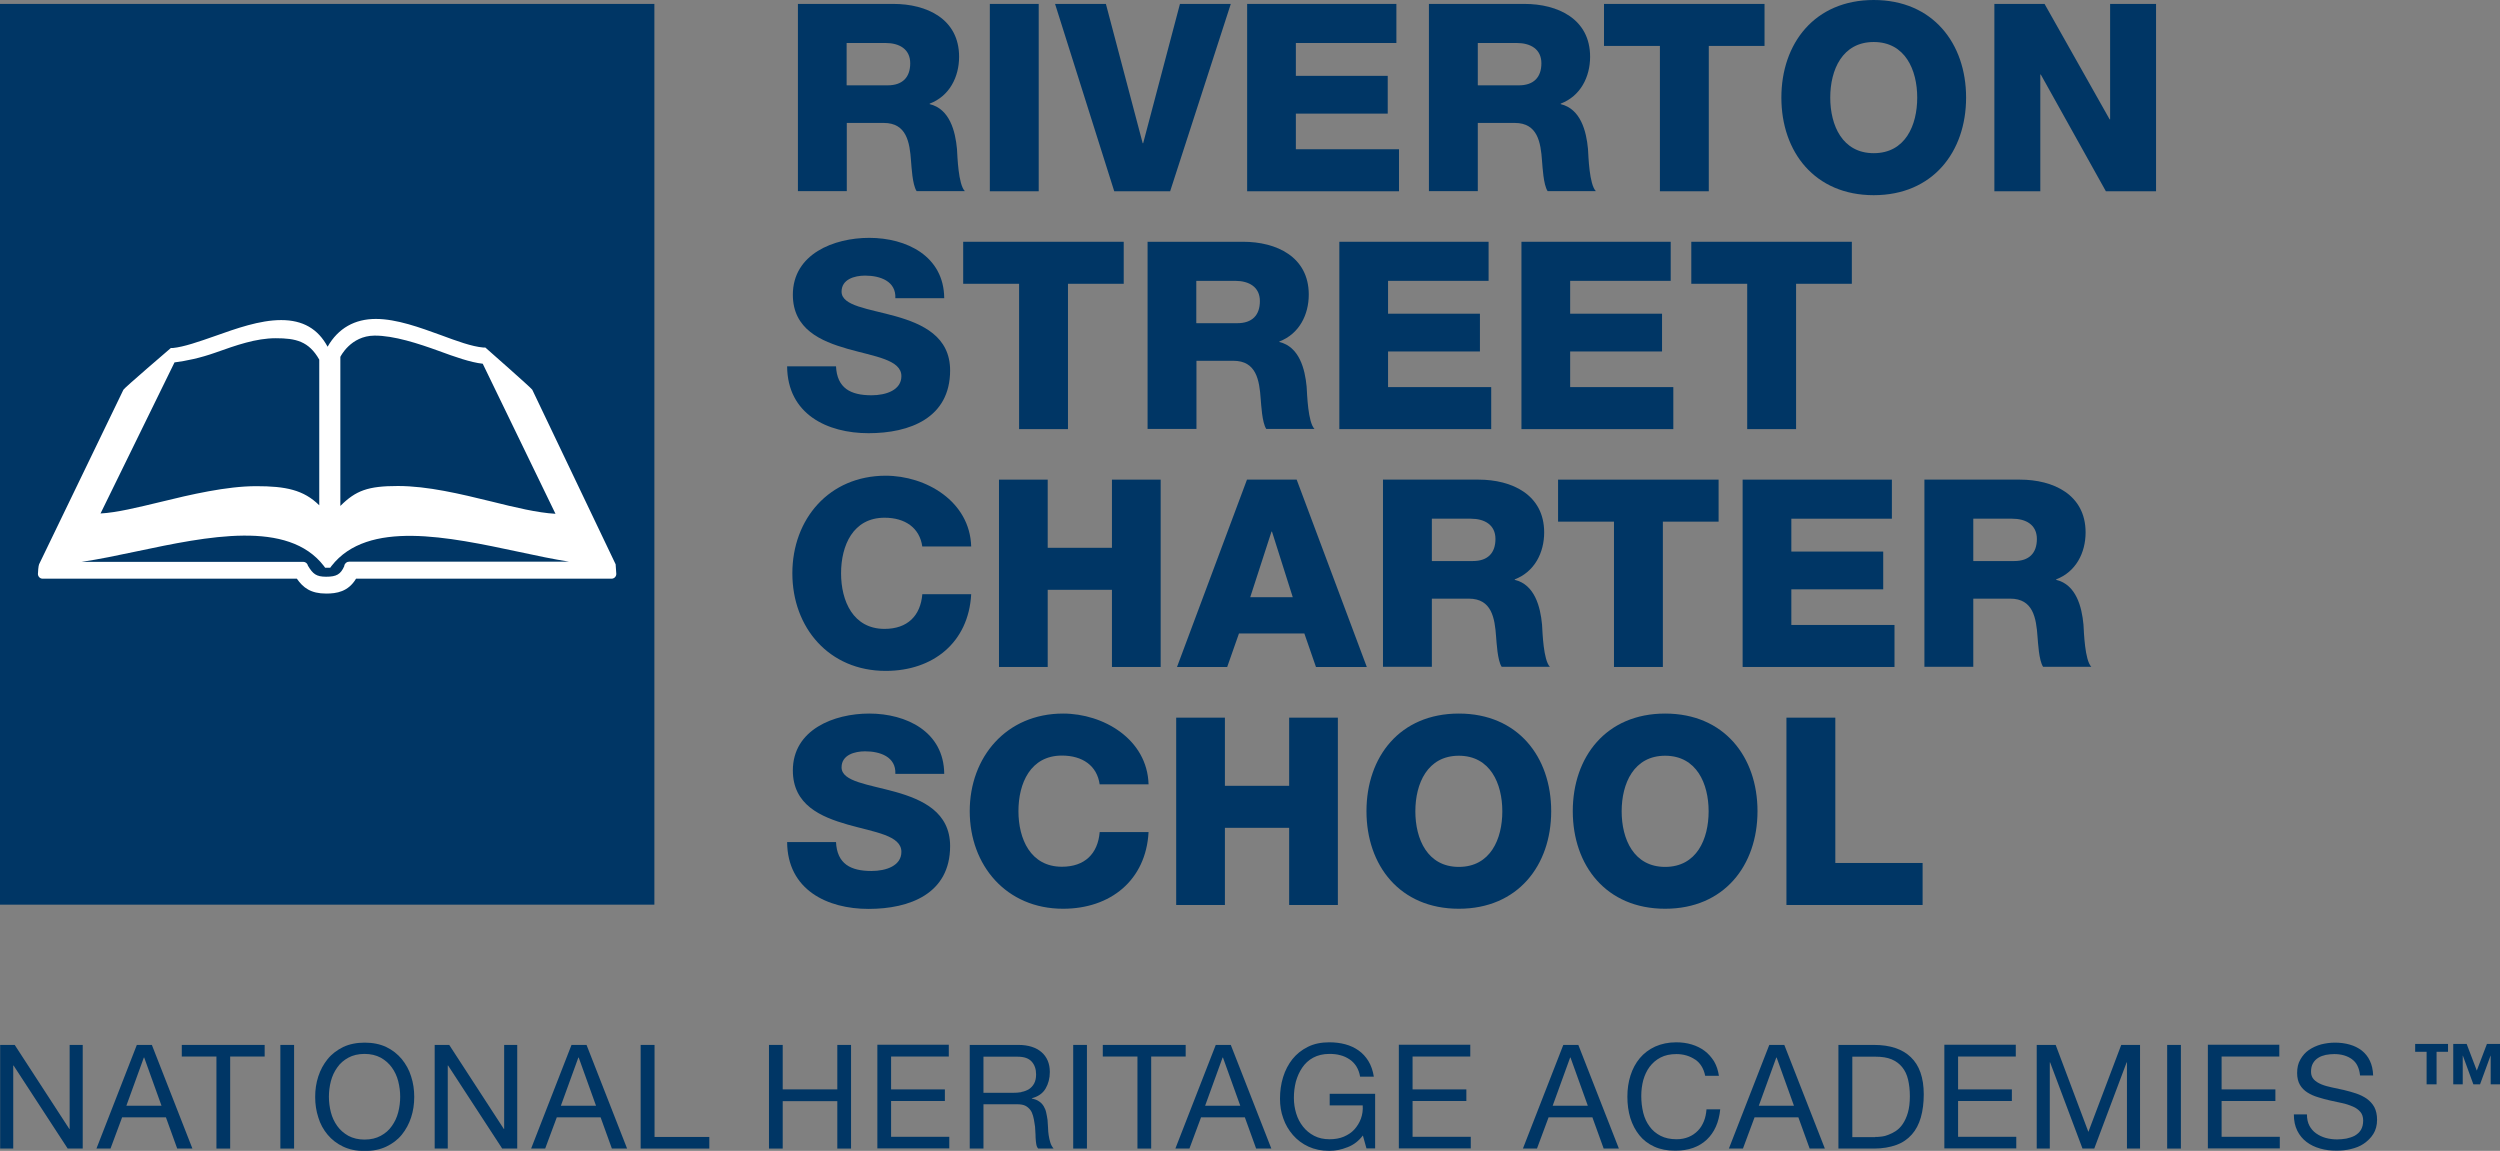 <?xml version="1.0" encoding="UTF-8"?><svg id="Layer_1" xmlns="http://www.w3.org/2000/svg" width="152.93" height="70.4" viewBox="0 0 152.93 70.4"><rect x="0" y="0" width="152.93" height="70.4" fill="#808080" stroke="none"/><defs><style>.cls-1{fill:#fff;}.cls-2{fill:#003665;}</style></defs><rect class="cls-2" x="0" y=".24" width="40.03" height="55.1"/><path class="cls-1" d="M21.35,34.36c-.14,0-.26.1-.29.25v.02c-.22.5-.47.65-1.11.65-.6,0-.81-.17-1.11-.67h0c-.03-.14-.15-.24-.28-.24H4.99c1.03-.15,2.18-.39,3.36-.64,4.35-.92,9.27-1.95,11.46.89l.08.11h.31l.08-.11c2.22-2.84,7.14-1.78,11.47-.86,1.07.23,2.11.45,3.07.6h-13.46ZM10.67,22.17c.72-.09,1.58-.27,2.51-.6,1.27-.45,2.47-.88,3.69-.88s2.02.18,2.66,1.31v8.91c-.96-.95-2.06-1.17-3.86-1.17s-4,.51-5.87.97c-1.37.33-2.67.65-3.65.7l4.52-9.23ZM22.9,20.53c1.19-.01,2.71.49,3.95.94.95.35,1.93.7,2.68.78l4.45,9.18c-1.09-.06-2.47-.39-3.91-.75-1.92-.47-3.91-.95-5.73-.95s-2.57.27-3.52,1.22v-9.12s.62-1.29,2.09-1.3ZM37.66,34.52l-5.1-10.68c-.05-.1-2.87-2.58-2.87-2.58h-.12c-.71-.06-1.63-.4-2.6-.76-1.27-.46-2.7-.99-3.98-.99s-2.3.56-2.95,1.7c-.59-1.1-1.52-1.63-2.84-1.63s-2.76.52-4.06.98c-.97.34-1.88.66-2.57.73h-.12s-2.86,2.45-2.9,2.55l-5.16,10.68c-.04.09-.07.48-.07.59,0,.16.13.29.29.29h15.55c.38.55.85.91,1.79.91.64,0,1.35-.11,1.83-.91h15.63c.16,0,.29-.13.29-.29"/><path class="cls-2" d="M48.82.24h5.84c2.02,0,4.01.91,4.01,3.23,0,1.24-.59,2.41-1.8,2.87v.03c1.22.29,1.57,1.65,1.67,2.74.03.48.08,2.17.48,2.58h-2.95c-.26-.39-.31-1.51-.34-1.83-.08-1.16-.27-2.34-1.67-2.34h-2.26v4.17h-2.99V.24ZM51.8,5.22h2.5c.9,0,1.38-.48,1.38-1.35s-.67-1.24-1.51-1.24h-2.38v2.58Z"/><path class="cls-2" d="M60.55.24h2.99v11.46h-2.99V.24Z"/><path class="cls-2" d="M71.59,11.7h-3.43L64.54.24h3.11l2.25,8.52h.03L72.18.24h3.11l-3.71,11.46Z"/><path class="cls-2" d="M76.29.24h9.13v2.39h-6.15v2.01h5.62v2.31h-5.62v2.18h6.31v2.57h-9.29V.24Z"/><path class="cls-2" d="M87.42.24h5.84c2.02,0,4.01.91,4.01,3.23,0,1.24-.59,2.41-1.8,2.87v.03c1.22.29,1.57,1.65,1.67,2.74.03.48.08,2.17.48,2.58h-2.95c-.26-.39-.31-1.51-.34-1.83-.08-1.16-.27-2.34-1.67-2.34h-2.26v4.17h-2.99V.24ZM90.41,5.22h2.5c.9,0,1.38-.48,1.38-1.35s-.67-1.24-1.51-1.24h-2.38v2.58Z"/><path class="cls-2" d="M107.95,2.81h-3.42v8.89h-2.99V2.81h-3.42V.24h9.82v2.57Z"/><path class="cls-2" d="M114.62,0c3.61,0,5.65,2.65,5.65,5.97s-2.04,5.97-5.65,5.97-5.65-2.65-5.65-5.97,2.04-5.97,5.65-5.97ZM114.62,9.37c1.93,0,2.66-1.7,2.66-3.4s-.74-3.4-2.66-3.4-2.66,1.7-2.66,3.4.74,3.4,2.66,3.4Z"/><path class="cls-2" d="M122,.24h3.07l3.98,7.06h.03V.24h2.81v11.46h-3.07l-3.98-7.14h-.03v7.14h-2.81V.24Z"/><path class="cls-2" d="M51.14,22.4c.06,1.35.9,1.78,2.17,1.78.9,0,1.83-.32,1.83-1.17,0-1.01-1.64-1.2-3.29-1.67-1.64-.47-3.35-1.2-3.35-3.31,0-2.5,2.52-3.48,4.67-3.48,2.28,0,4.57,1.11,4.59,3.69h-2.99c.05-1.04-.93-1.38-1.85-1.38-.64,0-1.44.22-1.44.98,0,.88,1.65,1.04,3.32,1.51,1.65.47,3.32,1.24,3.32,3.31,0,2.91-2.47,3.84-4.99,3.84s-4.96-1.16-4.98-4.09h2.99Z"/><path class="cls-2" d="M68.75,17.36h-3.42v8.89h-2.99v-8.89h-3.42v-2.57h9.82v2.57Z"/><path class="cls-2" d="M70.21,14.79h5.84c2.02,0,4.01.91,4.01,3.23,0,1.24-.59,2.41-1.8,2.87v.03c1.22.29,1.57,1.65,1.67,2.74.03.48.08,2.17.48,2.58h-2.95c-.26-.39-.31-1.51-.34-1.83-.08-1.16-.27-2.34-1.67-2.34h-2.26v4.17h-2.99v-11.46ZM73.19,19.77h2.5c.9,0,1.38-.48,1.38-1.35s-.67-1.24-1.51-1.24h-2.38v2.58Z"/><path class="cls-2" d="M81.93,14.79h9.13v2.39h-6.15v2.01h5.62v2.31h-5.62v2.18h6.31v2.57h-9.29v-11.46Z"/><path class="cls-2" d="M93.07,14.79h9.13v2.39h-6.15v2.01h5.62v2.31h-5.62v2.18h6.31v2.57h-9.29v-11.46Z"/><path class="cls-2" d="M113.29,17.36h-3.42v8.89h-2.99v-8.89h-3.42v-2.57h9.82v2.57Z"/><path class="cls-2" d="M56.42,33.44c-.16-1.16-1.06-1.77-2.31-1.77-1.93,0-2.66,1.7-2.66,3.4s.74,3.4,2.66,3.4c1.4,0,2.2-.8,2.31-2.12h2.99c-.16,2.95-2.33,4.69-5.23,4.69-3.47,0-5.71-2.65-5.71-5.97s2.25-5.97,5.71-5.97c2.47,0,5.15,1.57,5.23,4.33h-2.99Z"/><path class="cls-2" d="M61.11,29.34h2.98v4.17h3.93v-4.17h2.98v11.46h-2.98v-4.72h-3.93v4.72h-2.98v-11.46Z"/><path class="cls-2" d="M76.29,29.34h3.03l4.29,11.46h-3.11l-.71-2.05h-4l-.72,2.05h-3.07l4.28-11.46ZM76.48,36.53h2.6l-1.27-4.01h-.03l-1.3,4.01Z"/><path class="cls-2" d="M84.61,29.34h5.84c2.02,0,4.01.91,4.01,3.23,0,1.24-.59,2.41-1.8,2.87v.03c1.22.29,1.57,1.65,1.67,2.74.03.48.08,2.17.48,2.58h-2.95c-.26-.39-.31-1.51-.34-1.83-.08-1.16-.27-2.34-1.67-2.34h-2.26v4.17h-2.99v-11.46ZM87.6,34.32h2.5c.9,0,1.38-.48,1.38-1.35s-.67-1.24-1.51-1.24h-2.38v2.58Z"/><path class="cls-2" d="M105.14,31.91h-3.42v8.89h-2.99v-8.89h-3.42v-2.57h9.82v2.57Z"/><path class="cls-2" d="M106.6,29.34h9.13v2.39h-6.15v2.01h5.62v2.31h-5.62v2.18h6.31v2.57h-9.29v-11.46Z"/><path class="cls-2" d="M117.73,29.34h5.84c2.02,0,4.01.91,4.01,3.23,0,1.24-.59,2.41-1.8,2.87v.03c1.22.29,1.57,1.65,1.67,2.74.03.48.08,2.17.48,2.58h-2.95c-.26-.39-.31-1.51-.34-1.83-.08-1.16-.27-2.34-1.67-2.34h-2.26v4.17h-2.99v-11.46ZM120.72,34.32h2.5c.9,0,1.38-.48,1.38-1.35s-.67-1.24-1.51-1.24h-2.38v2.58Z"/><path class="cls-2" d="M51.14,51.5c.06,1.35.9,1.78,2.17,1.78.9,0,1.83-.32,1.83-1.17,0-1.01-1.64-1.2-3.29-1.67-1.64-.47-3.35-1.2-3.35-3.31,0-2.5,2.52-3.48,4.67-3.48,2.28,0,4.57,1.11,4.59,3.69h-2.99c.05-1.04-.93-1.38-1.85-1.38-.64,0-1.44.22-1.44.98,0,.88,1.65,1.04,3.32,1.51,1.65.47,3.32,1.24,3.32,3.31,0,2.91-2.47,3.84-4.99,3.84s-4.96-1.16-4.98-4.09h2.99Z"/><path class="cls-2" d="M67.27,47.99c-.16-1.16-1.06-1.77-2.31-1.77-1.93,0-2.66,1.7-2.66,3.4s.74,3.4,2.66,3.4c1.4,0,2.2-.8,2.31-2.12h2.99c-.16,2.95-2.33,4.69-5.23,4.69-3.47,0-5.71-2.65-5.71-5.97s2.25-5.97,5.71-5.97c2.47,0,5.15,1.57,5.23,4.33h-2.99Z"/><path class="cls-2" d="M71.95,43.9h2.98v4.17h3.93v-4.17h2.98v11.46h-2.98v-4.72h-3.93v4.72h-2.98v-11.46Z"/><path class="cls-2" d="M89.24,43.65c3.61,0,5.65,2.65,5.65,5.97s-2.04,5.97-5.65,5.97-5.65-2.65-5.65-5.97,2.04-5.97,5.65-5.97ZM89.24,53.03c1.93,0,2.66-1.7,2.66-3.4s-.74-3.4-2.66-3.4-2.66,1.7-2.66,3.4.74,3.4,2.66,3.4Z"/><path class="cls-2" d="M101.86,43.65c3.61,0,5.65,2.65,5.65,5.97s-2.04,5.97-5.65,5.97-5.65-2.65-5.65-5.97,2.04-5.97,5.65-5.97ZM101.86,53.03c1.93,0,2.66-1.7,2.66-3.4s-.74-3.4-2.66-3.4-2.66,1.7-2.66,3.4.74,3.4,2.66,3.4Z"/><path class="cls-2" d="M109.28,43.9h2.99v8.89h5.34v2.57h-8.33v-11.46Z"/><path class="cls-2" d="M149.05,64.34v1.99h-.61v-1.99h-.7v-.48h2.01v.48h-.7ZM152.36,66.33v-1.75h-.01l-.64,1.75h-.41l-.64-1.75h-.01v1.75h-.58v-2.47h.82l.62,1.63.62-1.63h.81v2.47h-.58Z"/><path class="cls-2" d="M.9,63.92l3.34,5.14h.02v-5.14h.8v6.34h-.92l-3.31-5.08h-.02v5.08h-.8v-6.34h.9Z"/><path class="cls-2" d="M9.29,63.92l2.48,6.34h-.93l-.69-1.91h-2.68l-.71,1.91h-.86l2.47-6.34h.93ZM9.88,67.64l-1.06-2.95h-.02l-1.07,2.95h2.15Z"/><path class="cls-2" d="M11.12,64.63v-.71h5.07v.71h-2.11v5.63h-.84v-5.63h-2.11Z"/><path class="cls-2" d="M17.99,63.92v6.34h-.84v-6.34h.84Z"/><path class="cls-2" d="M19.47,65.85c.13-.4.32-.75.57-1.06.25-.31.57-.55.95-.74.38-.18.82-.27,1.32-.27s.94.09,1.32.27c.38.18.69.43.95.74.25.31.45.66.57,1.06.13.4.19.81.19,1.25s-.06.85-.19,1.25c-.13.4-.32.75-.57,1.06-.25.31-.57.55-.95.73-.38.18-.82.27-1.32.27s-.94-.09-1.32-.27-.69-.42-.95-.73-.45-.66-.57-1.06c-.13-.4-.19-.81-.19-1.25s.06-.85.19-1.25ZM20.24,68.04c.08.31.21.59.39.84.18.25.41.45.68.6.28.15.61.23.99.23s.72-.08.99-.23c.28-.15.51-.35.68-.6.18-.25.31-.53.39-.84.08-.31.12-.63.12-.95s-.04-.63-.12-.95c-.08-.31-.21-.59-.39-.84-.18-.25-.41-.45-.68-.6-.28-.15-.61-.23-.99-.23s-.72.08-.99.23c-.28.15-.51.35-.68.6-.18.25-.31.53-.39.84s-.12.63-.12.95.04.63.12.95Z"/><path class="cls-2" d="M27.48,63.92l3.34,5.14h.02v-5.14h.8v6.34h-.92l-3.31-5.08h-.02v5.08h-.8v-6.34h.9Z"/><path class="cls-2" d="M35.88,63.92l2.48,6.34h-.93l-.69-1.91h-2.68l-.71,1.91h-.86l2.47-6.34h.93ZM36.46,67.64l-1.06-2.95h-.02l-1.07,2.95h2.15Z"/><path class="cls-2" d="M40.04,63.92v5.63h3.35v.71h-4.2v-6.34h.84Z"/><path class="cls-2" d="M47.88,63.92v2.72h3.34v-2.72h.84v6.34h-.84v-2.9h-3.34v2.9h-.84v-6.34h.84Z"/><path class="cls-2" d="M58.04,63.92v.71h-3.53v2.01h3.29v.71h-3.29v2.19h3.56v.71h-4.4v-6.34h4.37Z"/><path class="cls-2" d="M62.3,63.92c.6,0,1.07.15,1.41.44.34.3.51.7.51,1.22,0,.38-.09.72-.26,1.01-.17.29-.45.49-.84.59v.02c.18.04.33.09.45.18.12.08.21.18.28.3.07.12.12.24.15.39.03.14.06.29.08.44.01.15.02.31.03.47,0,.16.02.32.04.47.02.15.06.3.1.44.04.14.11.26.2.37h-.94c-.06-.06-.1-.15-.12-.27s-.03-.24-.04-.38c0-.14-.01-.29-.02-.45,0-.16-.02-.32-.05-.47-.02-.15-.05-.3-.09-.44s-.09-.26-.17-.36c-.08-.1-.18-.19-.3-.25s-.29-.09-.5-.09h-2.06v2.71h-.84v-6.34h2.98ZM62.47,66.8c.18-.03.33-.09.47-.17.13-.09.24-.2.32-.35s.12-.33.12-.56c0-.32-.09-.58-.27-.78-.18-.2-.46-.3-.86-.3h-2.09v2.21h1.76c.2,0,.38-.01.56-.04Z"/><path class="cls-2" d="M66.49,63.92v6.34h-.84v-6.34h.84Z"/><path class="cls-2" d="M67.46,64.63v-.71h5.07v.71h-2.11v5.63h-.84v-5.63h-2.11Z"/><path class="cls-2" d="M75.29,63.92l2.48,6.34h-.93l-.69-1.91h-2.68l-.71,1.91h-.86l2.47-6.34h.93ZM75.87,67.64l-1.06-2.95h-.02l-1.07,2.95h2.15Z"/><path class="cls-2" d="M82.42,70.18c-.37.15-.74.22-1.11.22-.47,0-.9-.09-1.27-.26s-.69-.41-.95-.71c-.26-.3-.46-.64-.59-1.02-.14-.38-.2-.78-.2-1.2,0-.46.06-.9.19-1.32.13-.42.32-.78.57-1.1.25-.31.56-.56.94-.75.38-.19.81-.28,1.32-.28.34,0,.67.04.97.12.3.08.58.21.82.38.24.17.44.39.6.65s.27.58.33.95h-.84c-.04-.24-.12-.45-.23-.63-.11-.17-.25-.32-.42-.43s-.35-.2-.56-.25c-.21-.06-.43-.08-.67-.08-.38,0-.71.08-.99.23s-.5.36-.67.61c-.17.25-.3.54-.39.86-.08.32-.12.65-.12.99s.05.65.14.95c.09.3.23.57.42.81.18.23.41.42.68.56s.58.21.94.21c.33,0,.62-.05.88-.16.25-.11.47-.25.64-.44s.31-.41.4-.66c.09-.25.13-.52.11-.81h-2.02v-.71h2.78v3.34h-.53l-.22-.79c-.25.33-.56.57-.92.71Z"/><path class="cls-2" d="M89.94,63.92v.71h-3.53v2.01h3.29v.71h-3.29v2.19h3.56v.71h-4.4v-6.34h4.38Z"/><path class="cls-2" d="M96.55,63.92l2.48,6.34h-.93l-.69-1.91h-2.68l-.71,1.91h-.86l2.47-6.34h.93ZM97.13,67.64l-1.06-2.95h-.02l-1.07,2.95h2.15Z"/><path class="cls-2" d="M103.7,64.82c-.32-.22-.71-.34-1.15-.34-.38,0-.7.07-.97.21-.27.14-.49.33-.67.57s-.3.51-.39.82c-.08.31-.12.63-.12.96,0,.36.04.7.12,1.03.08.32.21.6.39.84.17.24.4.43.67.57s.6.21.98.21c.28,0,.52-.05.74-.14.22-.09.4-.22.56-.38.16-.16.28-.36.37-.58.09-.22.14-.47.16-.73h.84c-.08.8-.36,1.42-.83,1.86-.47.44-1.11.67-1.92.67-.49,0-.92-.08-1.29-.25-.37-.17-.67-.4-.91-.7-.24-.3-.42-.64-.55-1.05-.12-.4-.18-.83-.18-1.3s.06-.89.19-1.3.32-.76.57-1.06c.25-.3.57-.54.94-.71.38-.17.81-.26,1.29-.26.33,0,.64.04.94.13s.56.22.79.39c.23.17.42.39.58.64.15.26.25.55.3.89h-.84c-.09-.45-.3-.79-.63-1.01Z"/><path class="cls-2" d="M109.15,63.92l2.48,6.34h-.93l-.69-1.91h-2.68l-.71,1.91h-.86l2.47-6.34h.93ZM109.74,67.64l-1.06-2.95h-.02l-1.07,2.95h2.15Z"/><path class="cls-2" d="M114.64,63.92c.98,0,1.73.25,2.25.75s.79,1.25.79,2.27c0,.53-.06,1-.18,1.42-.12.41-.3.76-.55,1.04-.25.28-.56.5-.95.64s-.84.22-1.37.22h-2.17v-6.34h2.17ZM114.71,69.55c.09,0,.21,0,.35-.02.14-.01.29-.05.45-.11.16-.06.32-.14.47-.24.16-.11.3-.25.42-.43s.23-.41.31-.69.12-.61.12-1-.04-.72-.11-1.02c-.07-.3-.19-.55-.36-.76-.17-.21-.39-.37-.65-.48-.27-.11-.59-.16-.98-.16h-1.42v4.92h1.4Z"/><path class="cls-2" d="M123.31,63.92v.71h-3.53v2.01h3.29v.71h-3.29v2.19h3.56v.71h-4.4v-6.34h4.37Z"/><path class="cls-2" d="M125.75,63.92l2,5.32,2.01-5.32h1.15v6.34h-.8v-5.27h-.02l-1.98,5.27h-.72l-1.98-5.27h-.02v5.27h-.8v-6.34h1.15Z"/><path class="cls-2" d="M133.41,63.92v6.34h-.84v-6.34h.84Z"/><path class="cls-2" d="M139.43,63.92v.71h-3.53v2.01h3.29v.71h-3.29v2.19h3.56v.71h-4.4v-6.34h4.38Z"/><path class="cls-2" d="M143.87,64.79c-.28-.2-.64-.31-1.08-.31-.18,0-.35.02-.52.05-.17.04-.32.09-.46.18-.13.08-.24.19-.32.33s-.12.31-.12.52c0,.2.06.35.17.47s.27.22.46.3.41.14.65.19c.24.05.49.11.74.16.25.06.5.13.74.21.24.08.46.19.65.32.19.14.35.31.46.51.11.21.17.47.17.78,0,.34-.08.63-.23.87-.15.24-.35.43-.58.59s-.5.26-.79.33c-.29.07-.58.1-.87.1-.36,0-.69-.04-1.01-.13-.32-.09-.59-.22-.83-.4s-.43-.41-.57-.69c-.14-.28-.21-.61-.21-1h.8c0,.27.05.5.15.69s.24.35.41.47c.17.12.37.22.59.28.22.06.46.09.69.09.19,0,.38-.02.57-.05.19-.04.37-.1.52-.18.15-.09.28-.2.37-.35.09-.15.14-.34.14-.57,0-.22-.06-.4-.17-.53-.12-.14-.27-.25-.46-.33s-.41-.16-.65-.21c-.24-.05-.49-.11-.74-.16-.25-.06-.5-.12-.74-.2-.24-.07-.46-.17-.65-.29-.19-.12-.35-.28-.46-.47-.11-.19-.17-.43-.17-.72,0-.32.06-.6.2-.83.13-.23.3-.43.52-.58.22-.15.46-.26.74-.34.28-.07.56-.11.85-.11.33,0,.63.04.91.12.28.08.52.2.73.36.21.17.38.37.5.63.12.25.19.55.2.9h-.8c-.05-.46-.21-.79-.49-.99Z"/></svg>